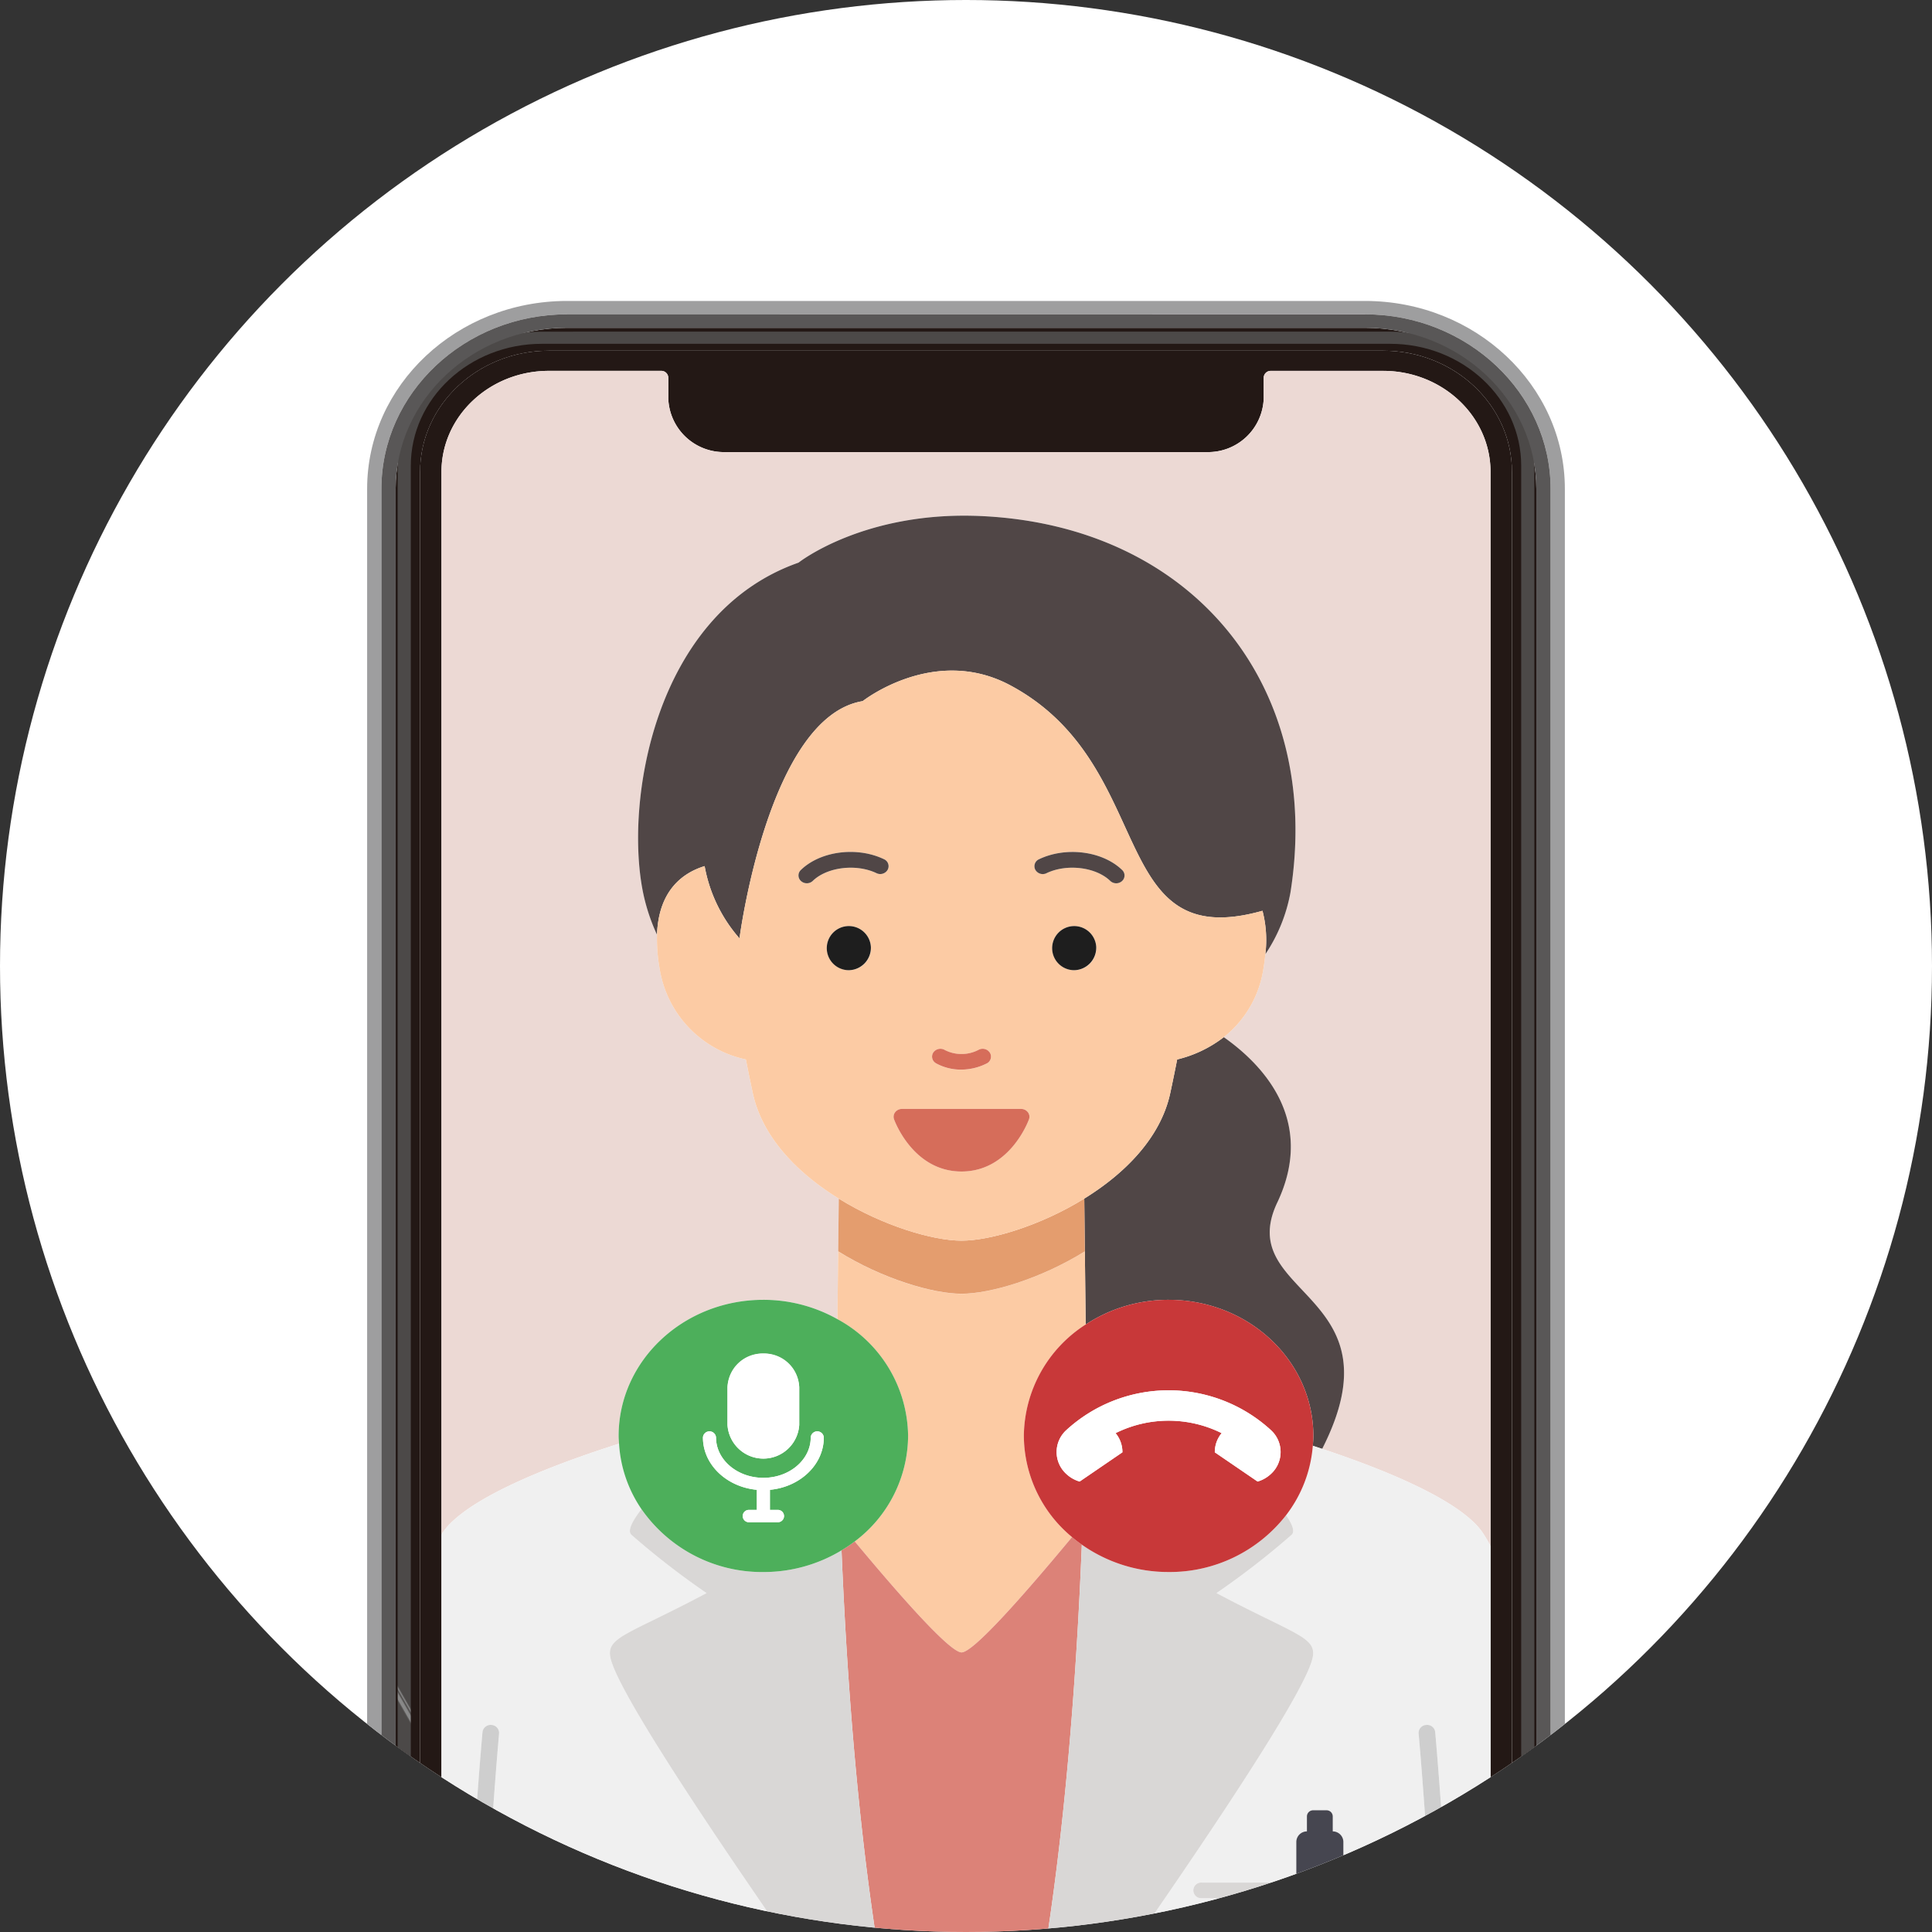 <svg xmlns="http://www.w3.org/2000/svg" xmlns:xlink="http://www.w3.org/1999/xlink" viewBox="0 0 300 300">
  <rect x="0" y="0" width="300" height="300" fill="#333333" stroke="none"/>
  <defs>
    <clipPath id="clip-path">
      <circle id="楕円形_1" data-name="楕円形 1" cx="150" cy="150" r="150" transform="translate(460 2948)" fill="#fff"/>
    </clipPath>
    <clipPath id="clip-path-2">
      <rect id="長方形_1747" data-name="長方形 1747" width="185.984" height="352.478" fill="none"/>
    </clipPath>
    <clipPath id="clip-path-3">
      <path id="パス_1679" data-name="パス 1679" d="M7.429,327.522V26.217c0-10.44,9.122-18.931,20.343-18.931H159.506c11.22,0,20.344,8.491,20.344,18.931V327.522c0,10.44-9.125,18.931-20.344,18.931H27.772c-11.221,0-20.343-8.491-20.343-18.931M27.772,5.4c-12.343,0-22.38,9.339-22.38,20.821V327.522c0,11.479,10.038,20.823,22.38,20.823H159.506c12.343,0,22.379-9.344,22.379-20.823V26.217c0-11.482-10.037-20.821-22.379-20.821Z" transform="translate(-5.392 -5.396)" fill="none"/>
    </clipPath>
    <linearGradient id="linear-gradient" x1="0.219" y1="0.968" x2="0.223" y2="0.968" gradientUnits="objectBoundingBox">
      <stop offset="0" stop-color="#4c4948"/>
      <stop offset="0.05" stop-color="#4f4d4c"/>
      <stop offset="0.102" stop-color="#5b5958"/>
      <stop offset="0.154" stop-color="#6f6d6d"/>
      <stop offset="0.203" stop-color="#888"/>
      <stop offset="0.495" stop-color="#888"/>
      <stop offset="0.676" stop-color="#4c4948"/>
      <stop offset="0.824" stop-color="#888"/>
      <stop offset="1" stop-color="#4c4948"/>
    </linearGradient>
  </defs>
  <g id="マスクグループ_16" data-name="マスクグループ 16" transform="translate(-460 -2948)" clip-path="url(#clip-path)">
    <circle id="楕円形_8" data-name="楕円形 8" cx="150" cy="150" r="150" transform="translate(460 2948)" fill="#fff"/>
    <g id="img-call" transform="translate(517.008 2994.732)">
      <g id="グループ_1648" data-name="グループ 1648">
        <g id="グループ_1647" data-name="グループ 1647" clip-path="url(#clip-path-2)">
          <path id="パス_1675" data-name="パス 1675" d="M31.029,352.478H154.951c17.111,0,31.032-13.09,31.032-29.18V29.18C185.983,13.09,172.062,0,154.951,0H31.029C13.919,0,0,13.09,0,29.18V323.3c0,16.09,13.919,29.18,31.029,29.18M2.216,323.3V29.18c0-14.9,12.964-27.1,28.813-27.1H154.952c15.85,0,28.814,12.192,28.814,27.1V323.3c0,14.9-12.964,27.095-28.814,27.095H31.029C15.18,350.392,2.216,338.2,2.216,323.3" fill="#9e9e9f"/>
          <path id="パス_1676" data-name="パス 1676" d="M176.678,25.94c0-10.374-8.973-18.811-20.005-18.811H27.133c-11.033,0-20,8.438-20,18.811v299.4c0,10.374,8.972,18.811,20,18.811h129.54c11.033,0,20.005-8.438,20.005-18.811Zm-11.8,313.037a17.162,17.162,0,0,1-2.524,1.089,17.51,17.51,0,0,1-5.683.957H27.133a17.334,17.334,0,0,1-9.1-2.558,15.47,15.47,0,0,1-7.576-13.126V25.94c0-8.648,7.481-15.685,16.679-15.685H44.565A1.079,1.079,0,0,1,45.672,11.3V14.53a8.641,8.641,0,0,0,8.867,8.337h74.728a8.638,8.638,0,0,0,8.865-8.337V11.3a1.083,1.083,0,0,1,1.109-1.043h17.432c9.2,0,16.681,7.037,16.681,15.685v299.4a15.56,15.56,0,0,1-8.474,13.637" transform="translate(1.089 0.599)" fill="#231815"/>
          <path id="パス_1677" data-name="パス 1677" d="M154.365,3.846H30.441c-14.664,0-26.6,11.22-26.6,25.011V322.975c0,13.79,11.932,25.01,26.6,25.01H154.365c14.668,0,26.6-11.22,26.6-25.01V28.857c0-13.791-11.931-25.011-26.6-25.011m2.809,342.46H27.634c-12.135,0-22.006-9.284-22.006-20.691V26.216c0-11.41,9.872-20.691,22.006-20.691h129.54c12.138,0,22.006,9.281,22.006,20.691v299.4c0,11.407-9.868,20.691-22.006,20.691" transform="translate(0.587 0.323)" fill="#231815"/>
          <path id="パス_1678" data-name="パス 1678" d="M178.945,26.086c0-11.41-9.868-20.691-22.006-20.691H27.4C15.264,5.4,5.392,14.676,5.392,26.086v299.4c0,11.407,9.872,20.691,22.006,20.691h129.54c12.138,0,22.006-9.284,22.006-20.691ZM156.938,344.3H27.4c-11.033,0-20-8.438-20-18.811V26.086c0-10.374,8.97-18.812,20-18.812h129.54c11.033,0,20.005,8.439,20.005,18.812v299.4c0,10.374-8.973,18.811-20.005,18.811" transform="translate(0.823 0.453)" fill="#231815"/>
        </g>
      </g>
      <g id="グループ_1650" data-name="グループ 1650" transform="translate(4.745 4.764)">
        <g id="グループ_1649" data-name="グループ 1649" transform="translate(0 0)" clip-path="url(#clip-path-3)">
          <rect id="長方形_1748" data-name="長方形 1748" width="331.279" height="386.213" transform="translate(-159.58 85.737) rotate(-30)" fill="url(#linear-gradient)"/>
        </g>
      </g>
      <g id="グループ_1652" data-name="グループ 1652">
        <g id="グループ_1651" data-name="グループ 1651" clip-path="url(#clip-path-2)">
          <path id="パス_1680" data-name="パス 1680" d="M30.735,350.231H154.659c15.851,0,28.814-12.195,28.814-27.095V29.019c0-14.9-12.963-27.1-28.814-27.1H30.735c-15.849,0-28.813,12.192-28.813,27.1V323.136c0,14.9,12.964,27.095,28.813,27.095m150.523-27.095c0,13.789-11.931,25.01-26.6,25.01H30.735c-14.665,0-26.6-11.221-26.6-25.01V29.019c0-13.791,11.931-25.011,26.6-25.011H154.659c14.668,0,26.6,11.22,26.6,25.011Z" transform="translate(0.294 0.161)" fill="#595757"/>
          <path id="パス_1681" data-name="パス 1681" d="M37.588,176.6c-.024-.4-.065-.8-.065-1.205,0-11.672,10.062-21.134,22.474-21.134a23.412,23.412,0,0,1,11.5,3l.118-10.53.091-8.189c-6.31-3.9-11.859-9.443-13.353-16.392-.384-1.785-.738-3.515-1.072-5.214a17.183,17.183,0,0,1-13.4-14.187,25.321,25.321,0,0,1-.392-5.18,29.881,29.881,0,0,1-2.07-6.1C38.308,77.424,42.893,47.7,65.452,39.788c0,0,10.168-8.066,28.348-7.233,32.8,1.5,53.139,26.316,48.039,58.459a25.38,25.38,0,0,1-3.9,9.588c-.068.687-.154,1.4-.284,2.151a16.734,16.734,0,0,1-6.168,10.725c5.876,4.135,14.4,12.8,8.309,25.681-6.9,14.577,19.421,13.792,6.973,38.249,9.131,3.027,21.689,7.973,25.023,13.172.383.6.753,1.234,1.118,1.888V25.7c0-8.648-7.486-15.684-16.681-15.684H138.8a1.083,1.083,0,0,0-1.109,1.043v3.231a8.638,8.638,0,0,1-8.867,8.337H54.1a8.641,8.641,0,0,1-8.867-8.337V11.057a1.08,1.08,0,0,0-1.107-1.043H26.692c-9.2,0-16.678,7.036-16.678,15.684V190.692c.023-.037.046-.076.07-.113,3.648-5.691,18.343-11.076,27.5-13.976" transform="translate(1.529 0.841)" fill="#ecd9d4"/>
          <path id="パス_1682" data-name="パス 1682" d="M18.391,275.054A40.622,40.622,0,0,1,10.014,285.7v17.147a15.471,15.471,0,0,0,7.574,13.125c1.022-18.33,1.2-30.971,1.271-33.394.031-1.089-.165-3.814-.469-7.521" transform="translate(1.529 23.094)" fill="#ecd9d4"/>
          <path id="パス_1683" data-name="パス 1683" d="M126.577,131.144c6.1-12.884-2.432-21.547-8.309-25.681a19.157,19.157,0,0,1-7.238,3.462c-.334,1.7-.687,3.429-1.071,5.214-1.494,6.947-7.043,12.494-13.354,16.392l.092,8.189.127,11.36a23.336,23.336,0,0,1,12.88-3.831c12.412,0,22.474,9.463,22.474,21.135,0,.517-.043,1.024-.082,1.533.473.153.958.312,1.452.476,12.448-24.456-13.869-23.672-6.973-38.249" transform="translate(14.752 8.855)" fill="#504646"/>
          <path id="パス_1684" data-name="パス 1684" d="M46.833,85.176A23.2,23.2,0,0,0,52.247,96.4s4.47-34.436,19.129-36.841c0,0,11.114-8.784,22.938-2.445,23.15,12.411,14.7,41.906,39.14,35a18.015,18.015,0,0,1,.444,6.752,25.369,25.369,0,0,0,3.9-9.587c5.1-32.143-15.238-56.959-48.039-58.46-18.18-.831-28.347,7.234-28.347,7.234C38.848,45.962,34.264,75.681,37.369,89.73a30.021,30.021,0,0,0,2.07,6.1c.237-6.929,4.049-9.63,7.393-10.655" transform="translate(5.574 2.582)" fill="#504646"/>
          <path id="パス_1685" data-name="パス 1685" d="M74.327,164.808a20.632,20.632,0,0,1-8.286,16.383c7.383,8.868,14.815,17.231,16.587,17.231,1.819,0,9.587-8.794,17.151-17.909a20.53,20.53,0,0,1-7.473-15.7,20.765,20.765,0,0,1,9.594-17.3l-.127-11.36c-6.884,4.275-14.7,6.585-19.152,6.585s-12.268-2.31-19.153-6.585l-.118,10.53a20.892,20.892,0,0,1,10.976,18.135" transform="translate(9.674 11.431)" fill="#fccba4"/>
          <rect id="長方形_1749" data-name="長方形 1749" width="14.662" height="3.519" transform="translate(84.973 338.104)" fill="#dc8278"/>
          <path id="パス_1686" data-name="パス 1686" d="M101.216,178.252q-.788-.558-1.52-1.176c-7.564,9.114-15.331,17.909-17.15,17.909-1.774,0-9.206-8.363-16.587-17.231a22.645,22.645,0,0,1-2.053,1.386c1.087,26.313,3.93,62.634,11.286,88.354.007.024.015.049.023.074v53.584H89.877V267.561l0,.008c7.456-26.014,10.282-62.912,11.343-89.316" transform="translate(9.759 14.868)" fill="#dc8278"/>
          <path id="パス_1687" data-name="パス 1687" d="M63.119,324.359a1.044,1.044,0,1,1,0-2.083H83.444V268.692c-.008-.025-.016-.05-.023-.074.007.024.013.049.02.074,0,0-44.786-61.828-47.155-71.6-.82-3.384,2.511-3.607,14.892-10.191a124.767,124.767,0,0,1-11.668-9.049c-.634-.592.051-2.034,1.56-3.989A20.135,20.135,0,0,1,37.588,163.7c-9.161,2.9-23.855,8.285-27.5,13.976-.024.036-.047.076-.071.113V295.046A40.6,40.6,0,0,0,18.39,284.4c.305,3.706.5,6.431.47,7.521-.069,2.423-.249,15.064-1.27,33.395a17.335,17.335,0,0,0,9.1,2.558H83.444v-3.519ZM18.25,282.722c-.035,0-.07,0-.1,0a1.264,1.264,0,0,1-1.286-1.118l-.219-2.567c-.935-10.92-2.216-25.874-2.216-35.912,0-12.634,1.942-34.428,1.963-34.647a1.266,1.266,0,0,1,1.4-1.108,1.239,1.239,0,0,1,1.177,1.313c-.018.217-1.954,21.911-1.954,34.442,0,9.94,1.276,24.838,2.207,35.717l.22,2.569a1.241,1.241,0,0,1-1.185,1.307" transform="translate(1.529 13.745)" fill="#f0f0f0"/>
          <path id="パス_1688" data-name="パス 1688" d="M160.126,177.649c-3.334-5.2-15.892-10.145-25.024-13.171-.494-.165-.98-.323-1.452-.476a20.23,20.23,0,0,1-4.15,10.778c1.011,1.473,1.392,2.551.865,3.042a124.853,124.853,0,0,1-11.668,9.05c12.381,6.584,15.711,6.806,14.892,10.191-2.363,9.751-46.94,71.306-47.15,71.6l0,.008V322.25h21.7a1.044,1.044,0,1,1,0,2.083h-21.7v3.519h58.126a17.51,17.51,0,0,0,5.683-.957c-.946-16.478-1.213-28.532-1.32-33.376l-.037-1.588c-.046-1.635.365-6.439.934-13.089.934-10.884,2.21-25.791,2.21-35.738,0-12.53-1.935-34.224-1.954-34.441a1.239,1.239,0,0,1,1.177-1.313,1.252,1.252,0,0,1,1.4,1.108c.021.219,1.963,22.013,1.963,34.646,0,10.045-1.281,25.008-2.217,35.935-.542,6.326-.969,11.323-.927,12.828l.037,1.6c.1,4.74.362,16.391,1.262,32.338a15.56,15.56,0,0,0,8.474-13.637V179.538c-.364-.656-.735-1.293-1.117-1.889m-25.235,63.161h-.31a.962.962,0,0,1-.99-.931V234.25H116.376a1.217,1.217,0,1,1,0-2.429h17.215v0h-2.509v-6.348a1.654,1.654,0,0,1,1.648-1.6v-2.348a.962.962,0,0,1,.99-.931h2.032a.963.963,0,0,1,.99.931v2.348a1.654,1.654,0,0,1,1.648,1.6v6.348h-2.509v0h8.476a1.217,1.217,0,1,1,0,2.429h-8.476v5.629a.963.963,0,0,1-.99.931" transform="translate(13.199 13.77)" fill="#f0f0f0"/>
          <path id="パス_1689" data-name="パス 1689" d="M101.76,136.778l-.091-8.189c-6.862,4.239-14.626,6.528-19.061,6.528s-12.2-2.288-19.061-6.528l-.092,8.189c6.885,4.275,14.7,6.584,19.153,6.584s12.268-2.309,19.152-6.584" transform="translate(9.69 10.797)" fill="#e49d6e"/>
          <path id="パス_1690" data-name="パス 1690" d="M86.336,141.469c4.436,0,12.2-2.289,19.061-6.529,6.31-3.9,11.859-9.444,13.353-16.392.384-1.785.737-3.515,1.071-5.214a19.141,19.141,0,0,0,7.238-3.462,16.734,16.734,0,0,0,6.168-10.725c.129-.756.216-1.463.284-2.151a18.049,18.049,0,0,0-.443-6.753c-24.437,6.91-15.991-22.584-39.14-34.995C82.1,48.91,70.988,57.694,70.988,57.694c-14.659,2.4-19.129,36.84-19.129,36.84a23.2,23.2,0,0,1-5.414-11.222c-3.344,1.025-7.155,3.727-7.393,10.655a25.4,25.4,0,0,0,.392,5.18A17.184,17.184,0,0,0,52.85,113.334c.334,1.7.687,3.429,1.071,5.214,1.494,6.948,7.043,12.494,13.353,16.392,6.862,4.239,14.626,6.529,19.062,6.529M65.415,95.928a3.426,3.426,0,1,1,3.424,3.548,3.486,3.486,0,0,1-3.424-3.548m20.92,34.8c-7.471,0-10.361-7.779-10.479-8.11a1.155,1.155,0,0,1,.174-1.1,1.315,1.315,0,0,1,1.049-.506H95.59a1.317,1.317,0,0,1,1.049.505,1.154,1.154,0,0,1,.174,1.1c-.119.332-3.007,8.11-10.477,8.11m14.073-34.8a3.425,3.425,0,1,1,3.424,3.548,3.486,3.486,0,0,1-3.424-3.548m-2.05-13.682c4.2-2.014,9.876-1.281,12.921,1.67a1.163,1.163,0,0,1-.027,1.717,1.352,1.352,0,0,1-1.826-.025c-2.225-2.157-6.754-2.7-9.895-1.2a1.329,1.329,0,0,1-1.737-.53,1.181,1.181,0,0,1,.564-1.634M81.971,112.229a1.346,1.346,0,0,1,1.781-.348,5.71,5.71,0,0,0,5.27-.059,1.335,1.335,0,0,1,1.742.515,1.178,1.178,0,0,1-.546,1.638,8.823,8.823,0,0,1-3.925.942,7.992,7.992,0,0,1-3.956-1,1.173,1.173,0,0,1-.365-1.683M61.39,83.917c3.044-2.953,8.721-3.684,12.92-1.67a1.179,1.179,0,0,1,.564,1.634,1.328,1.328,0,0,1-1.737.53c-3.139-1.5-7.67-.958-9.894,1.2a1.352,1.352,0,0,1-1.826.025,1.163,1.163,0,0,1-.027-1.717" transform="translate(5.962 4.446)" fill="#fccba4"/>
          <path id="パス_1691" data-name="パス 1691" d="M68.768,92.874a3.426,3.426,0,1,0-3.424,3.547,3.489,3.489,0,0,0,3.424-3.547" transform="translate(9.456 7.5)" fill="#1e1e1e"/>
          <path id="パス_1692" data-name="パス 1692" d="M99.125,92.874A3.425,3.425,0,1,0,95.7,96.42a3.489,3.489,0,0,0,3.422-3.547" transform="translate(14.092 7.5)" fill="#1e1e1e"/>
          <path id="パス_1693" data-name="パス 1693" d="M91.768,82.229c3.142-1.506,7.67-.958,9.895,1.2a1.35,1.35,0,0,0,1.826.026,1.163,1.163,0,0,0,.027-1.717c-3.044-2.952-8.72-3.684-12.921-1.67a1.181,1.181,0,0,0-.564,1.634,1.33,1.33,0,0,0,1.737.53" transform="translate(13.727 6.627)" fill="#504646"/>
          <path id="パス_1694" data-name="パス 1694" d="M59.4,83.795a1.327,1.327,0,0,0,.927-.369c2.222-2.156,6.754-2.7,9.894-1.2a1.329,1.329,0,0,0,1.737-.531,1.18,1.18,0,0,0-.565-1.632c-4.2-2.015-9.875-1.282-12.92,1.67a1.163,1.163,0,0,0,.028,1.717,1.327,1.327,0,0,0,.9.343" transform="translate(8.874 6.627)" fill="#504646"/>
          <path id="パス_1695" data-name="パス 1695" d="M137.807,229a1.216,1.216,0,1,0,0-2.428h-8.476V229Z" transform="translate(19.75 19.023)" fill="#d9d7d6"/>
          <path id="パス_1696" data-name="パス 1696" d="M112.581,226.569a1.216,1.216,0,1,0,0,2.428H129.8v-2.428Z" transform="translate(16.995 19.023)" fill="#d9d7d6"/>
          <path id="パス_1697" data-name="パス 1697" d="M129.967,227.439v0h2.509v-6.348a1.653,1.653,0,0,0-1.648-1.6v-2.348a.962.962,0,0,0-.99-.931h-2.032a.962.962,0,0,0-.99.931v2.348a1.653,1.653,0,0,0-1.648,1.6v6.348h2.509v8.06a.962.962,0,0,0,.99.931h.31a.963.963,0,0,0,.99-.931v-8.058Z" transform="translate(19.114 18.154)" fill="#464650"/>
          <path id="パス_1698" data-name="パス 1698" d="M143.2,288.508c-.043-1.5.385-6.5.926-12.828.937-10.926,2.219-25.889,2.219-35.933,0-12.634-1.945-34.428-1.965-34.647a1.253,1.253,0,0,0-1.4-1.108,1.239,1.239,0,0,0-1.177,1.313c.02.217,1.955,21.911,1.955,34.442,0,9.946-1.277,24.853-2.211,35.737-.567,6.65-.98,11.454-.933,13.09l.036,1.587c.108,4.844.375,16.9,1.321,33.376a17.156,17.156,0,0,0,2.524-1.089c-.9-15.947-1.158-27.6-1.262-32.337Z" transform="translate(21.472 17.127)" fill="#cecece"/>
          <path id="パス_1699" data-name="パス 1699" d="M111.258,182.768a23.284,23.284,0,0,1-13.482-4.253c-1.059,26.4-3.887,63.3-11.341,89.316l0-.006c.21-.291,44.787-61.844,47.15-71.6.82-3.385-2.511-3.609-14.892-10.191a124.853,124.853,0,0,0,11.668-9.05c.527-.492.146-1.57-.865-3.043a22.884,22.884,0,0,1-18.243,8.823" transform="translate(13.199 14.605)" fill="#d9d7d6"/>
          <path id="パス_1700" data-name="パス 1700" d="M68.67,179.477a23.382,23.382,0,0,1-12.137,3.365,22.8,22.8,0,0,1-18.929-9.77c-1.51,1.955-2.194,3.4-1.56,3.989a124.9,124.9,0,0,0,11.667,9.05C35.33,192.694,32,192.917,32.821,196.3c2.369,9.774,47.155,71.6,47.155,71.6l-.021-.074c-7.357-25.72-10.2-62.04-11.285-88.354" transform="translate(4.994 14.532)" fill="#d9d7d6"/>
          <path id="パス_1701" data-name="パス 1701" d="M18.63,275.463c-.931-10.879-2.207-25.777-2.207-35.717,0-12.531,1.935-34.224,1.954-34.442a1.239,1.239,0,0,0-1.177-1.313,1.267,1.267,0,0,0-1.4,1.108c-.021.219-1.963,22.014-1.963,34.647,0,10.039,1.281,24.992,2.215,35.912l.219,2.567a1.264,1.264,0,0,0,1.286,1.118q.052,0,.1,0a1.241,1.241,0,0,0,1.185-1.307Z" transform="translate(2.114 17.127)" fill="#cecece"/>
          <path id="パス_1702" data-name="パス 1702" d="M76.678,109.362a8,8,0,0,0,3.957,1,8.834,8.834,0,0,0,3.924-.941,1.18,1.18,0,0,0,.548-1.639,1.336,1.336,0,0,0-1.743-.515,5.707,5.707,0,0,1-5.269.059,1.347,1.347,0,0,0-1.781.348,1.172,1.172,0,0,0,.364,1.683" transform="translate(11.621 8.995)" fill="#d66d5a"/>
          <path id="パス_1703" data-name="パス 1703" d="M91.944,117.35a1.157,1.157,0,0,0-.174-1.1,1.318,1.318,0,0,0-1.05-.505H72.211a1.315,1.315,0,0,0-1.049.506,1.155,1.155,0,0,0-.175,1.1c.12.332,3.01,8.11,10.479,8.11s10.358-7.779,10.478-8.11" transform="translate(10.83 9.718)" fill="#d66d5a"/>
          <path id="パス_1704" data-name="パス 1704" d="M56.231,309.992a1.044,1.044,0,1,0,0,2.083H112.92a1.044,1.044,0,1,0,0-2.083H56.231Z" transform="translate(8.418 26.028)" fill="#231815"/>
          <path id="パス_1705" data-name="パス 1705" d="M56.353,185.359a23.382,23.382,0,0,0,12.137-3.365,22.644,22.644,0,0,0,2.053-1.386,20.636,20.636,0,0,0,8.285-16.384A20.891,20.891,0,0,0,67.852,146.09a23.408,23.408,0,0,0-11.5-3c-12.412,0-22.474,9.462-22.474,21.134,0,.408.04.8.065,1.206a20.135,20.135,0,0,0,3.481,10.159,22.806,22.806,0,0,0,18.929,9.77m2.191-7.736H54.162a.958.958,0,1,1,0-1.912h1.175v-3.119c-4.7-.442-8.367-3.917-8.367-8.126a1.018,1.018,0,0,1,2.032,0c0,3.455,3.3,6.264,7.352,6.264s7.352-2.81,7.352-6.264a1.018,1.018,0,0,1,2.032,0c0,4.209-3.669,7.684-8.367,8.126v3.119h1.175a.958.958,0,1,1,0,1.912M56.353,151.43a5.413,5.413,0,0,1,5.571,5.239v5.839a5.582,5.582,0,0,1-11.142,0v-5.839a5.413,5.413,0,0,1,5.571-5.239" transform="translate(5.174 12.014)" fill="#4daf5b"/>
          <path id="パス_1706" data-name="パス 1706" d="M48.543,161.862a5.581,5.581,0,0,0,11.141,0v-5.839a5.581,5.581,0,0,0-11.141,0Z" transform="translate(7.413 12.66)" fill="#fff"/>
          <path id="パス_1707" data-name="パス 1707" d="M56.812,174.129H55.636v-3.119c4.7-.441,8.369-3.917,8.369-8.125a1.018,1.018,0,0,0-2.032,0c0,3.454-3.3,6.264-7.352,6.264s-7.353-2.811-7.353-6.264a1.018,1.018,0,0,0-2.032,0c0,4.208,3.67,7.684,8.369,8.125v3.119H52.428a.957.957,0,1,0,0,1.911h4.384a.957.957,0,1,0,0-1.911" transform="translate(6.908 13.596)" fill="#fff"/>
          <path id="パス_1708" data-name="パス 1708" d="M110.946,143.09a23.336,23.336,0,0,0-12.88,3.831,20.761,20.761,0,0,0-9.6,17.3,20.531,20.531,0,0,0,7.473,15.706q.733.619,1.52,1.176a23.289,23.289,0,0,0,13.482,4.253,22.887,22.887,0,0,0,18.243-8.823,20.24,20.24,0,0,0,4.15-10.778c.038-.508.082-1.016.082-1.534,0-11.672-10.062-21.134-22.474-21.134m15.891,27.033a5.128,5.128,0,0,1-2.075,1.185l-6.643-4.539a4.6,4.6,0,0,1,1.062-2.975,18.48,18.48,0,0,0-16.471,0,4.6,4.6,0,0,1,1.062,2.975l-6.642,4.539a5.124,5.124,0,0,1-2.076-1.185,4.6,4.6,0,0,1,0-6.792,23.5,23.5,0,0,1,31.784,0,4.6,4.6,0,0,1,0,6.792" transform="translate(13.51 12.014)" fill="#c83839"/>
          <path id="パス_1709" data-name="パス 1709" d="M126.164,162.242a23.5,23.5,0,0,0-31.784,0,4.6,4.6,0,0,0,0,6.792,5.124,5.124,0,0,0,2.076,1.185l6.642-4.539a4.6,4.6,0,0,0-1.062-2.975,18.48,18.48,0,0,1,16.471,0,4.6,4.6,0,0,0-1.062,2.975l6.643,4.539a5.128,5.128,0,0,0,2.075-1.185,4.6,4.6,0,0,0,0-6.792" transform="translate(14.184 13.103)" fill="#fff"/>
        </g>
      </g>
    </g>
  </g>
</svg>
